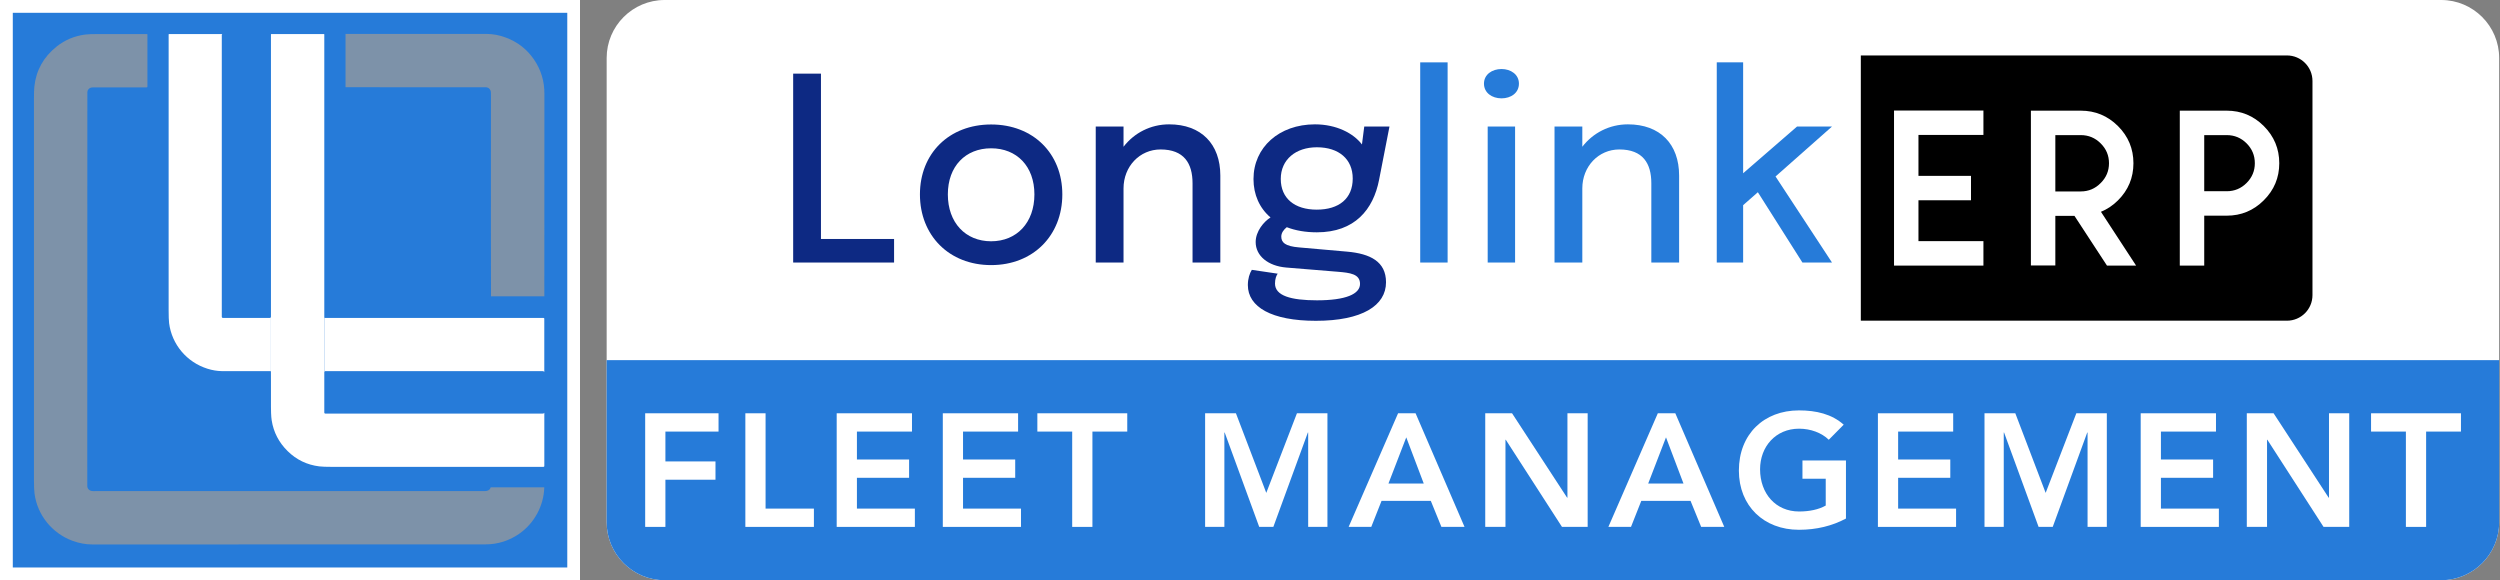 <?xml version="1.0" encoding="UTF-8" standalone="no"?>
<!DOCTYPE svg PUBLIC "-//W3C//DTD SVG 1.1//EN" "http://www.w3.org/Graphics/SVG/1.1/DTD/svg11.dtd">
<svg width="100%" height="100%" viewBox="0 0 586 136" version="1.1" xmlns="http://www.w3.org/2000/svg" xmlns:xlink="http://www.w3.org/1999/xlink" xml:space="preserve" xmlns:serif="http://www.serif.com/" style="fill-rule:evenodd;clip-rule:evenodd;stroke-linejoin:round;stroke-miterlimit:2;">
    <rect x="0" y="0" width="586" height="136" fill="#808080" stroke="none"/>
    <g transform="matrix(0.757,0,0,1,142.201,0)">
        <path d="M586,13.6L586,122.4C586,129.906 577.953,136 568.042,136L17.958,136C8.047,136 0,129.906 0,122.4L0,13.6C0,6.094 8.047,0 17.958,0L568.042,0C577.953,0 586,6.094 586,13.6Z" style="fill:white;"/>
    </g>
    <g transform="matrix(0.757,0,0,1,142.201,0)">
        <clipPath id="_clip1">
            <rect x="0" y="84.42" width="586" height="51.58"/>
        </clipPath>
        <g clip-path="url(#_clip1)">
            <path d="M586,13.6L586,122.4C586,129.906 577.953,136 568.042,136L17.958,136C8.047,136 0,129.906 0,122.4L0,13.6C0,6.094 8.047,0 17.958,0L568.042,0C577.953,0 586,6.094 586,13.6Z" style="fill:rgb(38,123,217);"/>
        </g>
    </g>
    <g transform="matrix(0.232,0,0,1,0,0)">
        <rect x="0" y="0" width="586" height="136" style="fill:white;"/>
        <g transform="matrix(0.956,0,0,0.956,12.931,3.001)">
            <rect x="0" y="0" width="586" height="136" style="fill:rgb(38,123,217);"/>
        </g>
    </g>
    <g transform="matrix(0.94,0,0,0.94,21.959,12.41)">
        <g transform="matrix(2.063,0,0,2.217,-271.041,-15.822)">
            <path d="M215.931,30.711L228.128,30.711L228.128,28.061L219.29,28.061L219.29,9.464L215.931,9.464L215.931,30.711Z" style="fill:rgb(13,41,131);fill-rule:nonzero;"/>
            <path d="M239.859,30.999C244.936,30.999 248.465,27.672 248.465,23.048C248.465,18.438 244.936,15.183 239.859,15.183C234.783,15.183 231.254,18.438 231.254,23.048C231.254,27.672 234.783,30.999 239.859,30.999ZM239.859,28.32C236.764,28.32 234.628,26.231 234.628,23.048C234.628,19.879 236.764,17.862 239.859,17.862C242.955,17.862 245.091,19.879 245.091,23.048C245.091,26.231 242.955,28.32 239.859,28.32Z" style="fill:rgb(13,41,131);fill-rule:nonzero;"/>
            <path d="M252.504,30.711L255.863,30.711L255.863,22.371C255.863,19.893 257.828,17.992 260.336,17.992C263.184,17.992 264.205,19.562 264.205,21.794L264.205,30.711L267.564,30.711L267.564,20.93C267.564,17.387 265.258,15.168 261.373,15.168C259.144,15.168 257.147,16.133 255.863,17.689L255.863,15.413L252.504,15.413L252.504,30.711Z" style="fill:rgb(13,41,131);fill-rule:nonzero;"/>
            <path d="M282.902,29.487L277.098,29.011C275.38,28.882 274.931,28.45 274.931,27.787C274.931,27.369 275.24,26.995 275.596,26.735C276.633,27.11 277.856,27.312 279.234,27.312C283.815,27.312 286.059,24.747 286.756,21.391L288.009,15.413L284.96,15.413L284.682,17.43C283.645,16.162 281.586,15.168 279.001,15.168C274.668,15.168 271.572,17.761 271.572,21.319C271.572,23.077 272.3,24.589 273.631,25.641C272.826,26.102 271.835,27.196 271.835,28.406C271.835,29.976 273.352,31.1 275.519,31.273L281.756,31.748C283.242,31.863 284.449,31.993 284.449,33.117C284.449,34.255 282.731,34.961 279.249,34.961C276.076,34.961 274.172,34.442 274.172,33.074C274.172,32.541 274.343,32.152 274.497,31.964L271.371,31.532C271.108,31.921 270.891,32.512 270.891,33.246C270.891,35.71 273.755,37.265 279.11,37.265C284.713,37.265 287.591,35.551 287.591,32.929C287.591,30.596 285.672,29.717 282.902,29.487ZM279.218,24.762C276.541,24.762 274.869,23.494 274.869,21.305C274.869,19.13 276.68,17.747 279.234,17.747C281.896,17.747 283.567,19.086 283.567,21.261C283.567,23.509 281.911,24.762 279.218,24.762Z" style="fill:rgb(13,41,131);fill-rule:nonzero;"/>
            <rect x="291.724" y="8.196" width="3.312" height="22.515" style="fill:rgb(38,123,217);"/>
            <path d="M301.552,12.244C302.682,12.244 303.657,11.639 303.657,10.587C303.657,9.565 302.682,8.945 301.552,8.945C300.406,8.945 299.431,9.565 299.431,10.587C299.431,11.625 300.406,12.244 301.552,12.244ZM299.88,30.711L303.192,30.711L303.192,15.413L299.88,15.413L299.88,30.711Z" style="fill:rgb(38,123,217);fill-rule:nonzero;"/>
            <path d="M307.959,30.711L311.318,30.711L311.318,22.371C311.318,19.893 313.284,17.992 315.791,17.992C318.639,17.992 319.66,19.562 319.66,21.794L319.66,30.711L323.019,30.711L323.019,20.93C323.019,17.387 320.713,15.168 316.828,15.168C314.599,15.168 312.603,16.133 311.318,17.689L311.318,15.413L307.959,15.413L307.959,30.711Z" style="fill:rgb(38,123,217);fill-rule:nonzero;"/>
            <path d="M327.569,30.711L330.757,30.711L330.757,24.258L332.537,22.803L337.923,30.711L341.499,30.711L334.673,21.031L341.499,15.413L337.273,15.413L330.757,20.671L330.757,8.196L327.569,8.196L327.569,30.711Z" style="fill:rgb(38,123,217);fill-rule:nonzero;"/>
        </g>
        <g transform="matrix(0.532,0,0,0.859,210.309,-17.415)">
            <path d="M632.719,98L432.984,98L432.984,21L632.719,21C639.323,21 644.685,24.321 644.685,28.413L644.685,90.587C644.685,94.679 639.323,98 632.719,98ZM460.002,55.952L460.002,44.066L490.452,44.066L490.452,37L448.547,37L448.547,82L490.452,82L490.452,74.904L460.002,74.904L460.002,63.048L484.629,63.048L484.629,55.952L460.002,55.952ZM548.356,82L562.006,82L545.54,66.389C548.531,65.62 551.188,64.516 553.511,63.078C558.347,60.101 560.765,56.504 560.765,52.286C560.765,48.087 558.347,44.49 553.511,41.494C548.674,38.518 542.868,37.03 536.09,37.03L512.704,37.03L512.704,81.97L524.159,81.97L524.159,67.572L533.131,67.572L548.356,82ZM524.159,44.125L536.09,44.125C539.718,44.125 542.82,44.924 545.397,46.52C548.006,48.117 549.311,50.039 549.311,52.286C549.311,54.533 548.006,56.455 545.397,58.051C542.82,59.668 539.718,60.476 536.09,60.476L524.159,60.476L524.159,44.125ZM604.495,37.03L582.493,37.03L582.493,82L593.947,82L593.947,67.512L604.495,67.512C611.272,67.512 617.063,66.024 621.868,63.048C626.704,60.072 629.122,56.484 629.122,52.286C629.122,48.087 626.704,44.49 621.868,41.494C617.063,38.518 611.272,37.03 604.495,37.03ZM593.947,44.125L604.495,44.125C608.122,44.125 611.224,44.924 613.802,46.52C616.379,48.117 617.668,50.039 617.668,52.286C617.668,54.513 616.379,56.425 613.802,58.022C611.224,59.618 608.122,60.417 604.495,60.417L593.947,60.417L593.947,44.125Z"/>
        </g>
        <g transform="matrix(0.982,0,0,0.982,-28.102,-4.695)">
            <g transform="matrix(0.168,0,0,0.168,-4.755,-21.743)">
                <path d="M392.28,638.81C385.154,638.69 377.901,637.467 370.52,635.14C339.54,625.39 316.79,598.67 312.65,566.32C312.17,562.527 311.93,555.837 311.93,546.25C311.963,486.43 311.97,347.643 311.95,129.89C311.95,129.599 312.189,129.36 312.48,129.36L393.2,129.36C392.695,129.36 392.28,129.985 392.28,130.745L392.28,556.66C392.28,557.636 393.102,558.44 394.1,558.44L464.72,558.44C465.718,558.44 466.54,557.636 466.54,556.66L466.54,651.302C466.54,651.376 466.538,651.449 466.534,651.521C466.525,645.333 466.513,641.353 466.5,639.58C466.5,639.107 466.26,638.87 465.78,638.87C429.367,638.857 405.213,638.84 393.32,638.82C392.974,638.819 392.627,638.816 392.28,638.81ZM547.76,558.439C547.77,558.44 547.78,558.44 547.79,558.44L878.7,558.44C879.271,558.44 879.74,558.905 879.74,559.47L879.74,640.37C879.74,639.531 878.608,638.84 877.232,638.84L547.76,638.84L547.76,558.439Z" style="fill:white;"/>
            </g>
            <g transform="matrix(0.168,0,0,0.168,-4.746,-21.752)">
                <path d="M466.54,656.295L466.54,130.745C466.54,130.674 466.536,130.604 466.529,130.536L466.529,130.103C466.529,129.695 466.771,129.36 467.065,129.36L546.61,129.36C546.912,129.36 547.16,129.608 547.16,129.91L547.16,557.81C547.16,558.145 547.428,558.423 547.76,558.439L547.76,638.84L548.69,638.84C547.851,638.84 547.16,639.531 547.16,640.37L547.16,701.51C547.16,702.349 547.851,703.04 548.69,703.04L877.232,703.04C878.608,703.04 879.74,702.349 879.74,701.51L879.74,782.23C879.74,783.13 879.29,783.58 878.39,783.58C858.563,783.573 752.267,783.573 559.5,783.58C550.1,783.58 543.447,783.337 539.54,782.85C521.007,780.543 505.093,772.86 491.8,759.8C478.527,746.767 470.477,731.257 467.65,713.27C467.194,710.373 466.881,706.637 466.711,702.062C466.613,699.416 466.562,696.488 466.56,693.28C466.557,677.573 466.55,665.245 466.54,656.295Z" style="fill:white;"/>
            </g>
            <g transform="matrix(0.168,0,0,0.168,-4.755,-21.743)">
                <path d="M879.704,814.471C879.07,842.377 864.451,869.013 841.75,884.72C826.363,895.353 809.307,900.68 790.58,900.7C686.24,900.82 488.307,900.857 196.78,900.81C186.673,900.81 176.62,898.967 166.62,895.28C135.65,883.85 113.23,856.15 109.15,823.28C108.623,819.053 108.36,812.373 108.36,803.24C108.407,541.993 108.403,350.497 108.35,228.75C108.343,219.203 108.547,212.543 108.96,208.77C111.633,184.023 122.97,163.75 142.97,147.95C155.283,138.223 169.483,132.277 185.57,130.11C189.67,129.563 196.313,129.3 205.5,129.32C226.92,129.367 251.487,129.363 279.2,129.31C279.568,129.31 279.87,129.612 279.87,129.98L279.87,208.85C279.87,209.557 279.517,209.91 278.81,209.91C258.723,209.943 231.537,209.963 197.25,209.97C193.543,209.97 190.94,211.63 189.44,214.95C189.227,215.43 189.107,216.28 189.08,217.5C188.973,221.733 188.933,419.99 188.96,812.27C188.96,815.71 190.63,818.153 193.97,819.6C195.85,820.41 200.76,820.14 203.01,820.14L789.48,820.14C794.14,820.14 797.08,818.63 798.3,815.61C798.429,815.291 798.543,814.911 798.643,814.471L879.704,814.471Z" style="fill:rgb(153,153,153);fill-opacity:0.75;"/>
            </g>
            <g transform="matrix(0.168,0,0,0.168,-4.751,-21.781)">
                <path d="M799.177,526.033C799.017,489.916 798.991,388.972 799.1,223.2C799.1,220.43 799.28,216.41 798.22,214.35C796.7,211.41 794.21,209.95 791,209.95C699.403,209.992 628.828,209.985 579.273,209.934L579.273,129.33C627.383,129.355 698.339,129.362 792.14,129.35C801.753,129.343 811.41,131.12 821.11,134.68C839.19,141.3 853.573,152.477 864.26,168.21C874.807,183.717 880.017,200.98 879.89,220C879.741,241.554 879.702,343.565 879.774,526.033L799.177,526.033Z" style="fill:rgb(153,153,153);fill-opacity:0.75;"/>
            </g>
        </g>
        <g transform="matrix(2.837,0,0,0.741,-397.269,84.085)">
            <path d="M188.506,46.019L190.284,46.019L190.284,30.143L194.686,30.143L194.686,23.987L190.284,23.987L190.284,13.943L194.954,13.943L194.954,7.787L188.506,7.787L188.506,46.019Z" style="fill:white;fill-rule:nonzero;"/>
            <path d="M197.311,46.019L203.336,46.019L203.336,39.863L199.088,39.863L199.088,7.787L197.311,7.787L197.311,46.019Z" style="fill:white;fill-rule:nonzero;"/>
            <path d="M205.339,46.019L212.211,46.019L212.211,39.863L207.117,39.863L207.117,29.495L211.703,29.495L211.703,23.339L207.117,23.339L207.117,13.943L211.957,13.943L211.957,7.787L205.339,7.787L205.339,46.019Z" style="fill:white;fill-rule:nonzero;"/>
            <path d="M214.666,46.019L221.538,46.019L221.538,39.863L216.444,39.863L216.444,29.495L221.03,29.495L221.03,23.339L216.444,23.339L216.444,13.943L221.284,13.943L221.284,7.787L214.666,7.787L214.666,46.019Z" style="fill:white;fill-rule:nonzero;"/>
            <path d="M226.039,46.019L227.817,46.019L227.817,13.943L230.879,13.943L230.879,7.787L222.977,7.787L222.977,13.943L226.039,13.943L226.039,46.019Z" style="fill:white;fill-rule:nonzero;"/>
            <path d="M237.722,46.019L239.415,46.019L239.415,14.267L239.444,14.267L242.477,46.019L243.719,46.019L246.753,14.267L246.781,14.267L246.781,46.019L248.474,46.019L248.474,7.787L245.793,7.787L243.098,34.571L240.431,7.787L237.722,7.787L237.722,46.019Z" style="fill:white;fill-rule:nonzero;"/>
            <path d="M250.337,46.019L252.326,46.019L253.229,37.271L257.561,37.271L258.492,46.019L260.524,46.019L256.221,7.787L254.683,7.787L250.337,46.019ZM253.836,31.439L255.402,15.887L256.94,31.439L253.836,31.439Z" style="fill:white;fill-rule:nonzero;"/>
            <path d="M262.344,46.019L264.122,46.019L264.122,16.697L264.15,16.697L269.089,46.019L271.347,46.019L271.347,7.787L269.569,7.787L269.569,36.191L269.541,36.191L264.701,7.787L262.344,7.787L262.344,46.019Z" style="fill:white;fill-rule:nonzero;"/>
            <path d="M273.167,46.019L275.156,46.019L276.059,37.271L280.391,37.271L281.323,46.019L283.354,46.019L279.051,7.787L277.513,7.787L273.167,46.019ZM276.666,31.439L278.232,15.887L279.77,31.439L276.666,31.439Z" style="fill:white;fill-rule:nonzero;"/>
            <path d="M294.05,23.663L290.226,23.663L290.226,29.819L292.272,29.819L292.272,38.837C291.651,40.187 290.833,40.835 289.93,40.835C287.87,40.835 286.501,34.787 286.501,26.633C286.501,19.019 287.87,12.971 289.93,12.971C290.932,12.971 291.905,14.321 292.54,16.697L293.852,11.621C292.808,8.057 291.439,6.815 289.916,6.815C286.84,6.815 284.638,14.807 284.638,27.065C284.638,38.999 286.84,46.991 289.916,46.991C291.454,46.991 292.836,45.695 294.05,43.211L294.05,23.663Z" style="fill:white;fill-rule:nonzero;"/>
            <path d="M296.858,46.019L303.729,46.019L303.729,39.863L298.636,39.863L298.636,29.495L303.221,29.495L303.221,23.339L298.636,23.339L298.636,13.943L303.475,13.943L303.475,7.787L296.858,7.787L296.858,46.019Z" style="fill:white;fill-rule:nonzero;"/>
            <path d="M306.227,46.019L307.92,46.019L307.92,14.267L307.948,14.267L310.982,46.019L312.224,46.019L315.257,14.267L315.286,14.267L315.286,46.019L316.979,46.019L316.979,7.787L314.298,7.787L311.603,34.571L308.936,7.787L306.227,7.787L306.227,46.019Z" style="fill:white;fill-rule:nonzero;"/>
            <path d="M319.956,46.019L326.828,46.019L326.828,39.863L321.734,39.863L321.734,29.495L326.32,29.495L326.32,23.339L321.734,23.339L321.734,13.943L326.574,13.943L326.574,7.787L319.956,7.787L319.956,46.019Z" style="fill:white;fill-rule:nonzero;"/>
            <path d="M329.283,46.019L331.061,46.019L331.061,16.697L331.089,16.697L336.028,46.019L338.285,46.019L338.285,7.787L336.507,7.787L336.507,36.191L336.479,36.191L331.639,7.787L329.283,7.787L329.283,46.019Z" style="fill:white;fill-rule:nonzero;"/>
            <path d="M343.266,46.019L345.044,46.019L345.044,13.943L348.106,13.943L348.106,7.787L340.204,7.787L340.204,13.943L343.266,13.943L343.266,46.019Z" style="fill:white;fill-rule:nonzero;"/>
        </g>
    </g>
</svg>
